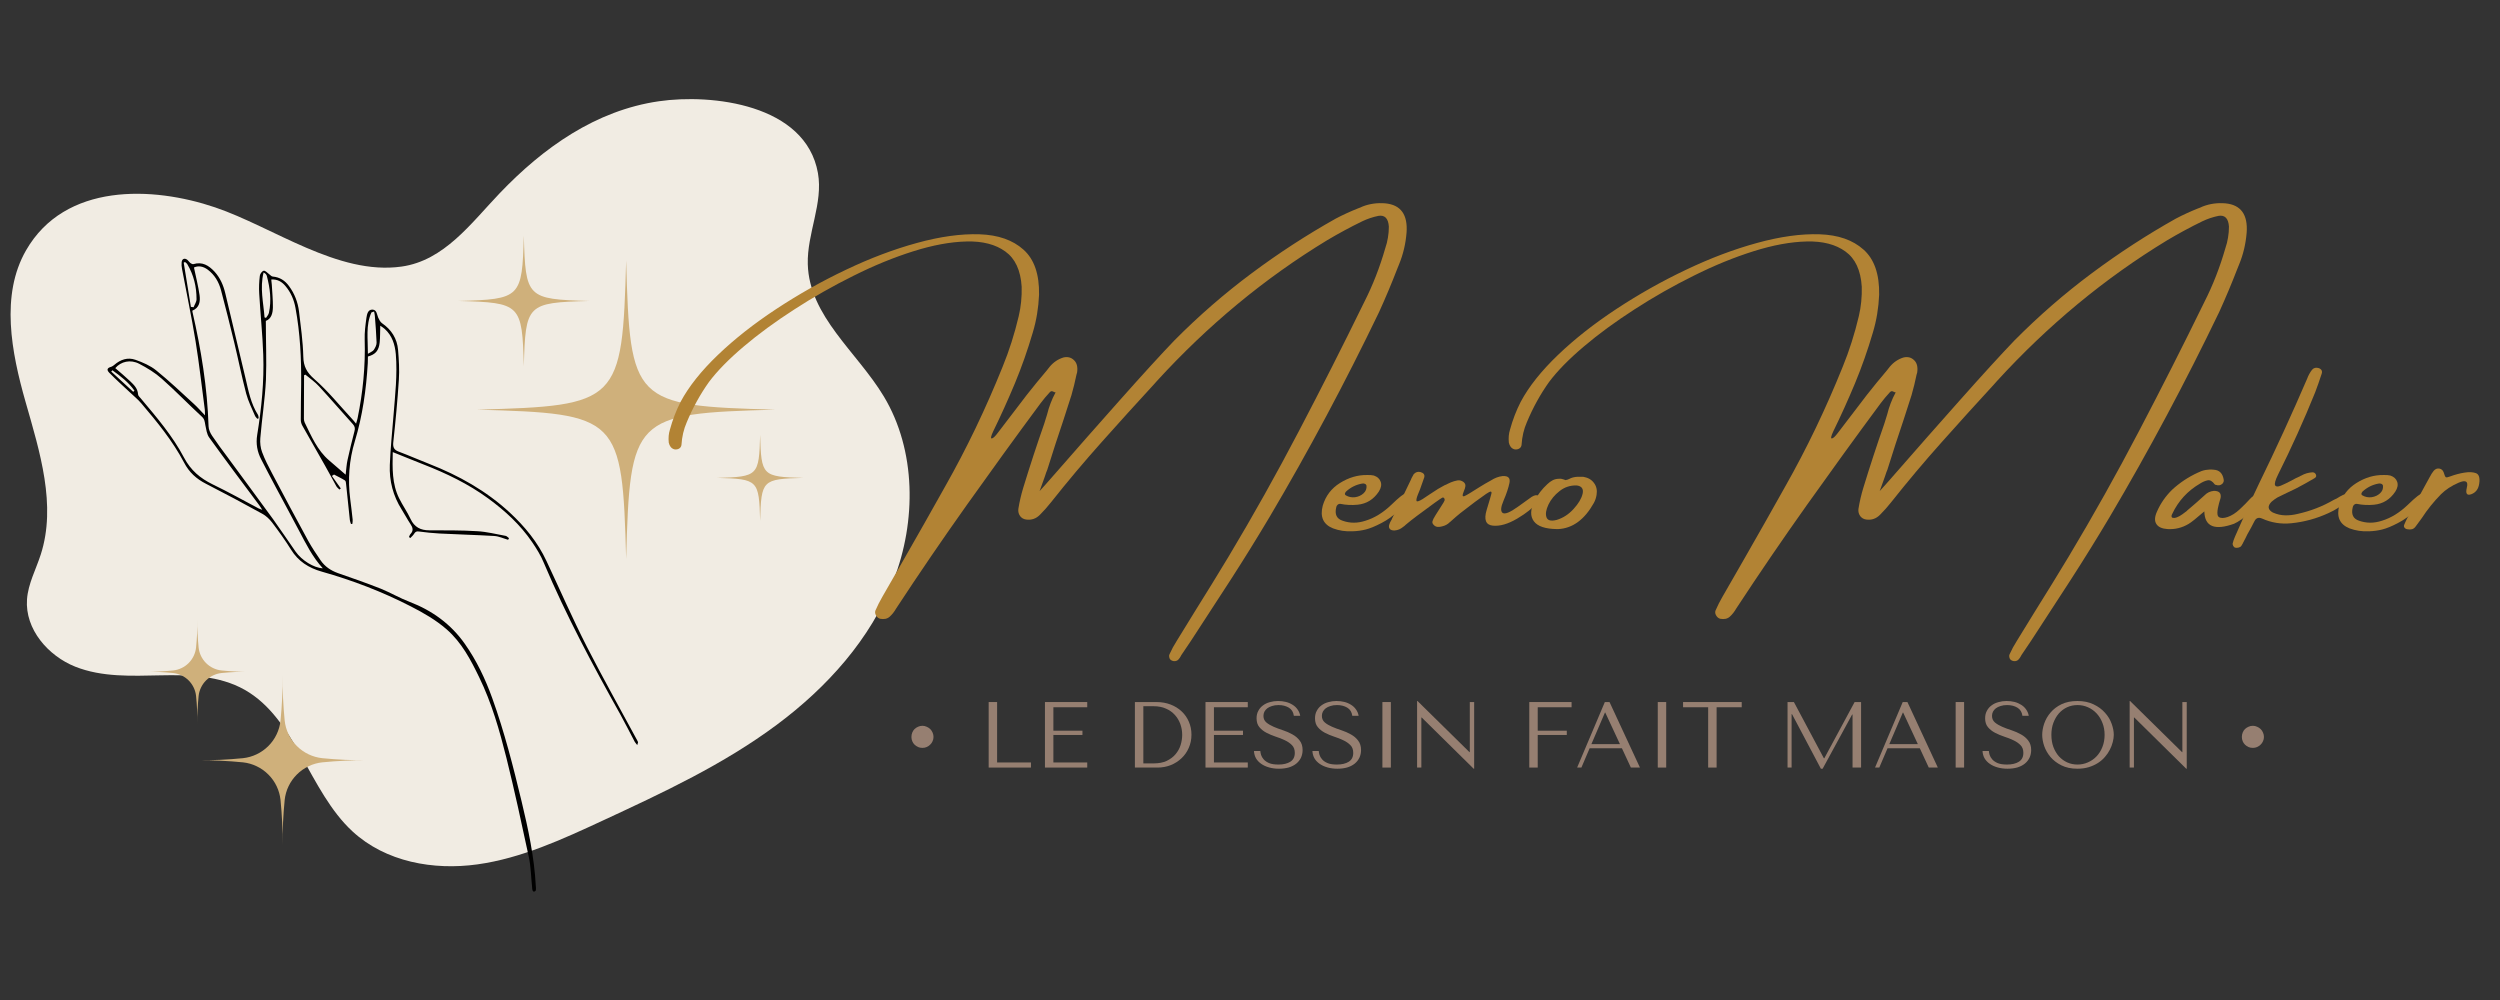 <svg version="1.0" preserveAspectRatio="xMidYMid meet" height="200" viewBox="0 0 375 150" zoomAndPan="magnify" width="500" xmlns:xlink="http://www.w3.org/1999/xlink" xmlns="http://www.w3.org/2000/svg"><rect x="0" y="0" width="375" height="150" fill="#333333" stroke="none"/><defs><g></g><clipPath id="74c7785b07"><path clip-rule="nonzero" d="M 1 14.035 L 137 14.035 L 137 130 L 1 130 Z M 1 14.035"></path></clipPath><clipPath id="d8b58ce2b5"><path clip-rule="nonzero" d="M 16 38 L 96 38 L 96 134 L 16 134 Z M 16 38"></path></clipPath><clipPath id="9ffe7f9efa"><path clip-rule="nonzero" d="M 21.328 35.34 L 110.098 60.434 L 88.676 136.215 L -0.094 111.117 Z M 21.328 35.34"></path></clipPath><clipPath id="694533c573"><path clip-rule="nonzero" d="M 110.371 60.512 L 21.598 35.414 L 0.176 111.195 L 88.949 136.289 Z M 110.371 60.512"></path></clipPath><clipPath id="fce10ffd74"><path clip-rule="nonzero" d="M 110.371 60.512 L 21.598 35.414 L 0.176 111.195 L 88.949 136.289 Z M 110.371 60.512"></path></clipPath><clipPath id="3de0f61a40"><path clip-rule="nonzero" d="M 29 101 L 55.18 101 L 55.18 126.648 L 29 126.648 Z M 29 101"></path></clipPath><clipPath id="e1d3b3d398"><path clip-rule="nonzero" d="M 21.805 92.898 L 38 92.898 L 38 109 L 21.805 109 Z M 21.805 92.898"></path></clipPath><clipPath id="6b9b46bdc8"><path clip-rule="nonzero" d="M 71.453 39.02 L 116.332 39.02 L 116.332 83.832 L 71.453 83.832 Z M 71.453 39.02"></path></clipPath><clipPath id="023ca71a4a"><path clip-rule="nonzero" d="M 107 65 L 120.488 65 L 120.488 79 L 107 79 Z M 107 65"></path></clipPath><clipPath id="c7d3372361"><path clip-rule="nonzero" d="M 68.77 35.336 L 88.484 35.336 L 88.484 55 L 68.77 55 Z M 68.77 35.336"></path></clipPath></defs><g clip-path="url(#74c7785b07)"><path fill-rule="nonzero" fill-opacity="1" d="M 3.898 37.566 C 0.059 44.262 1.699 52.809 3.836 60.293 C 5.973 67.773 8.5 75.793 6.109 83.191 C 5.387 85.43 4.219 87.555 4.051 89.91 C 3.73 94.406 7.254 98.395 11.285 100 C 15.316 101.602 19.766 101.387 24.074 101.301 C 28.387 101.211 32.902 101.324 36.695 103.465 C 44.391 107.816 46.316 118.656 52.875 124.711 C 57.859 129.309 65.031 130.574 71.621 129.656 C 78.211 128.738 84.391 125.883 90.465 123.062 C 99.465 118.887 108.531 114.668 116.547 108.695 C 124.004 103.141 130.578 95.914 134.027 87.051 C 137.477 78.188 137.441 67.551 132.566 59.453 C 128.57 52.809 121.383 47.469 121.168 39.625 C 121.043 35.016 123.496 30.496 122.691 25.961 C 120.855 15.602 106.727 14.043 98.836 15.188 C 89.395 16.555 81.508 22.113 74.918 29.023 C 70.652 33.496 66.621 39.09 60.227 39.988 C 50.699 41.332 40.984 34.066 32.273 31.109 C 22.891 27.922 9.734 27.387 3.898 37.566" fill="#f1ece3"></path></g><g clip-path="url(#d8b58ce2b5)"><g clip-path="url(#9ffe7f9efa)"><g clip-path="url(#694533c573)"><g clip-path="url(#fce10ffd74)"><path fill-rule="nonzero" fill-opacity="1" d="M 39.875 48.137 C 40.73 47.812 40.914 46.949 40.934 46.105 C 40.949 44.977 40.832 43.828 40.77 42.699 C 40.758 42.453 40.707 42.215 40.688 41.926 C 41.609 41.863 42.262 42.25 42.805 42.891 C 43.621 43.848 44.105 44.977 44.324 46.195 C 45.023 49.977 45.211 53.797 45.172 57.633 C 45.152 59.41 45.117 61.16 45.117 62.941 C 45.113 63.246 45.199 63.574 45.348 63.84 C 46.484 65.859 47.645 67.871 48.781 69.891 C 49.359 70.906 49.895 71.93 50.453 72.938 C 50.559 73.129 50.762 73.266 50.914 73.434 C 50.992 73.371 51.047 73.328 51.121 73.27 C 50.68 72.637 50.227 72.023 49.785 71.391 C 49.883 71.316 49.984 71.246 50.105 71.18 C 50.645 71.473 51.215 71.734 51.742 72.066 C 51.883 72.145 51.895 72.453 51.918 72.66 C 52.098 74.434 52.277 76.227 52.477 78.004 C 52.5 78.215 52.586 78.398 52.648 78.602 C 52.711 78.598 52.797 78.582 52.855 78.578 C 52.879 78.359 52.918 78.148 52.898 77.941 C 52.785 76.918 52.672 75.895 52.535 74.883 C 52.16 71.941 52.359 69.039 53.227 66.188 C 54.387 62.363 54.93 58.445 55.168 54.484 C 55.184 54.145 55.191 53.824 55.188 53.477 C 56.32 53.168 56.824 52.602 56.953 51.363 C 57.035 50.578 57.004 49.758 57.039 48.855 C 57.293 49.027 57.531 49.176 57.723 49.352 C 58.824 50.355 59.238 51.664 59.371 53.121 C 59.629 56.191 59.266 59.246 59.027 62.297 C 58.828 64.773 58.57 67.254 58.473 69.734 C 58.375 72.141 58.965 74.391 60.258 76.438 C 60.715 77.156 61.105 77.914 61.57 78.609 C 61.926 79.137 62.055 79.598 61.57 80.109 C 61.457 80.219 61.43 80.395 61.344 80.551 C 61.406 80.609 61.477 80.648 61.543 80.707 C 61.742 80.5 61.977 80.305 62.129 80.047 C 62.32 79.734 62.52 79.668 62.883 79.73 C 63.887 79.875 64.91 79.961 65.934 80.027 C 68.668 80.172 71.402 80.234 74.129 80.398 C 74.844 80.438 75.531 80.777 76.219 80.969 C 76.266 80.883 76.305 80.812 76.352 80.723 C 76.18 80.613 76.02 80.406 75.844 80.379 C 74.43 80.121 73.004 79.758 71.582 79.68 C 69.191 79.531 66.773 79.555 64.383 79.547 C 63.094 79.547 62.16 79.082 61.586 77.848 C 61.086 76.773 60.395 75.809 59.871 74.746 C 58.793 72.582 58.859 70.211 58.914 67.816 C 60.504 68.445 61.996 69.07 63.5 69.656 C 66.941 70.996 70.23 72.574 73.215 74.754 C 75.746 76.605 78.043 78.711 79.82 81.32 C 80.488 82.297 81.137 83.352 81.586 84.453 C 84.898 92.293 88.914 99.77 93.055 107.176 C 93.797 108.52 94.492 109.91 95.211 111.27 C 95.332 111.484 95.523 111.66 95.668 111.863 C 95.738 111.824 95.816 111.762 95.887 111.723 C 95.785 111.512 95.703 111.305 95.602 111.094 C 93.086 106.414 90.477 101.789 88.055 97.055 C 85.895 92.82 83.992 88.453 81.973 84.156 C 80.66 81.336 78.73 78.988 76.469 76.891 C 72.93 73.621 68.816 71.324 64.383 69.586 C 62.844 68.988 61.344 68.32 59.801 67.742 C 59.109 67.484 58.914 67.105 58.992 66.34 C 59.332 63.215 59.629 60.098 59.828 56.977 C 59.93 55.484 59.832 53.98 59.711 52.488 C 59.566 50.785 58.719 49.453 57.305 48.484 C 57.051 48.312 56.871 47.957 56.734 47.656 C 56.531 47.172 56.527 46.465 55.871 46.441 C 55.172 46.426 55.051 47.141 54.965 47.664 C 54.816 48.754 54.668 49.848 54.703 50.93 C 54.824 54.914 54.434 58.852 53.637 62.738 C 53.59 62.969 53.508 63.188 53.41 63.547 C 53.168 63.254 53.008 63.047 52.82 62.852 C 50.941 60.824 49.203 58.652 47.141 56.852 C 46.012 55.863 45.523 54.957 45.496 53.492 C 45.441 51.207 45.113 48.949 44.848 46.688 C 44.672 45.32 44.188 44.047 43.359 42.922 C 42.754 42.082 41.969 41.578 40.914 41.484 C 40.715 41.469 40.555 41.258 40.371 41.125 C 40.105 40.93 39.789 40.559 39.551 40.613 C 39.312 40.668 38.996 41.082 38.973 41.379 C 38.863 42.262 38.828 43.16 38.883 44.047 C 39.059 47.113 39.383 50.164 39.488 53.211 C 39.633 57.242 39.223 61.258 38.578 65.246 C 38.363 66.562 38.586 67.777 39.199 68.945 C 39.93 70.348 40.652 71.766 41.406 73.152 C 42.562 75.324 43.742 77.48 44.879 79.645 C 45.914 81.598 46.883 83.57 48.422 85.242 C 47.09 85.191 45.258 84.062 44.328 82.727 C 43.215 81.117 42.109 79.488 40.973 77.891 C 38.703 74.758 36.398 71.676 34.121 68.562 C 33.332 67.512 32.547 66.457 31.812 65.359 C 31.543 64.957 31.293 64.422 31.285 63.953 C 31.102 58.129 30.164 52.418 28.867 46.766 C 28.859 46.723 28.852 46.68 28.852 46.598 C 29.918 46.172 30.066 45.223 29.934 44.273 C 29.738 42.902 29.391 41.566 29.094 40.125 C 29.766 39.809 30.492 39.953 31.156 40.445 C 32.199 41.227 32.824 42.293 33.156 43.543 C 33.844 46.148 34.5 48.742 35.129 51.352 C 35.75 53.914 36.262 56.512 36.93 59.051 C 37.234 60.188 37.777 61.254 38.234 62.332 C 38.305 62.516 38.465 62.66 38.598 62.82 C 38.664 62.801 38.738 62.758 38.805 62.738 C 38.77 62.566 38.781 62.387 38.703 62.242 C 37.617 60.539 37.262 58.594 36.816 56.688 C 35.797 52.469 34.82 48.246 33.801 44.027 C 33.52 42.816 33.035 41.688 32.191 40.758 C 31.297 39.797 30.336 39.223 29.02 39.617 C 28.887 39.66 28.676 39.543 28.543 39.445 C 28.379 39.316 28.258 39.102 28.094 38.973 C 27.684 38.652 27.293 38.828 27.246 39.34 C 27.211 39.676 27.238 40.008 27.305 40.348 C 27.973 43.961 28.746 47.543 29.332 51.168 C 29.891 54.59 30.262 58.035 30.723 61.465 C 30.754 61.699 30.73 61.934 30.746 62.301 C 30.121 61.66 29.625 61.074 29.062 60.57 C 27.211 58.875 25.391 57.145 23.426 55.555 C 22.543 54.84 21.414 54.359 20.316 53.969 C 19.168 53.562 18.078 53.922 17.148 54.73 C 17.016 54.836 16.863 54.957 16.707 55.012 C 16.078 55.18 15.938 55.465 16.422 55.945 C 17.406 56.953 18.449 57.875 19.465 58.832 C 20.051 59.398 20.707 59.91 21.234 60.547 C 23.586 63.316 25.902 66.137 27.602 69.371 C 28.383 70.871 29.477 71.848 30.918 72.578 C 33.742 74.023 36.555 75.527 39.336 77.062 C 39.895 77.363 40.418 77.855 40.816 78.375 C 41.809 79.688 42.777 81.035 43.648 82.434 C 44.734 84.199 46.305 85.191 48.242 85.738 C 52.875 87.047 57.336 88.754 61.637 90.965 C 63.551 91.949 65.383 92.996 66.996 94.402 C 69.254 96.375 70.609 98.969 71.879 101.594 C 73.762 105.449 74.93 109.566 75.969 113.707 C 77.191 118.629 78.262 123.59 79.328 128.57 C 79.637 130.031 79.652 131.535 79.812 133.039 C 79.82 133.223 79.828 133.41 79.883 133.566 C 79.918 133.656 80.047 133.773 80.113 133.754 C 80.223 133.723 80.371 133.621 80.379 133.523 C 80.414 133.332 80.391 133.121 80.371 132.914 C 80.148 128.578 79.234 124.352 78.227 120.156 C 76.98 114.965 75.656 109.77 73.844 104.742 C 72.809 101.855 71.484 99.074 69.719 96.57 C 67.641 93.613 64.82 91.578 61.449 90.281 C 59.977 89.723 58.602 88.91 57.141 88.312 C 55.008 87.469 52.848 86.715 50.688 85.965 C 49.629 85.586 48.734 84.988 48.094 84.055 C 47.438 83.102 46.789 82.129 46.23 81.121 C 44.402 77.77 42.602 74.402 40.824 71.023 C 40.273 69.977 39.727 68.934 39.316 67.824 C 39.074 67.188 38.988 66.414 39.047 65.723 C 39.289 62.793 39.75 59.887 39.891 56.969 C 40.008 54.066 39.871 51.133 39.875 48.137 Z M 17.293 55.219 C 18.137 54.223 19.562 53.875 20.891 54.574 C 22.082 55.195 23.266 55.914 24.262 56.805 C 26.32 58.621 28.246 60.625 30.27 62.492 C 30.703 62.879 30.711 63.285 30.797 63.754 C 30.938 64.402 31.012 65.133 31.391 65.645 C 33.844 69.051 36.355 72.395 38.863 75.754 C 39.012 75.941 39.129 76.156 39.34 76.477 C 39.07 76.363 38.922 76.32 38.797 76.266 C 36.488 75.043 34.215 73.773 31.883 72.648 C 30.027 71.738 28.613 70.551 27.605 68.645 C 25.895 65.387 23.504 62.605 21.145 59.793 C 20.98 59.582 20.703 59.363 20.707 59.141 C 20.652 58.254 20.078 57.727 19.527 57.188 C 18.832 56.523 18.082 55.906 17.293 55.219 Z M 45.609 56.297 C 45.68 56.258 45.727 56.23 45.801 56.191 C 46.5 56.773 47.258 57.289 47.871 57.969 C 49.594 59.836 51.242 61.758 52.941 63.637 C 53.23 63.961 53.285 64.262 53.172 64.672 C 52.805 66.109 52.438 67.543 52.133 68.977 C 51.98 69.664 51.945 70.359 51.848 71.203 C 50.961 70.426 50.172 69.738 49.375 69.066 C 47.594 67.551 46.707 65.418 45.699 63.371 C 45.625 63.207 45.598 63.02 45.586 62.852 C 45.598 60.668 45.594 58.48 45.609 56.297 Z M 55.715 46.863 C 55.848 46.816 55.98 46.773 56.113 46.73 C 56.152 46.945 56.211 47.164 56.227 47.391 C 56.332 48.719 56.441 50.043 56.488 51.375 C 56.504 51.742 56.289 52.148 56.078 52.473 C 55.934 52.695 55.602 52.805 55.184 53.07 C 55.195 50.824 54.848 48.785 55.715 46.863 Z M 29.039 46.086 C 28.902 46.066 28.77 46.047 28.633 46.031 C 28.273 43.824 27.918 41.594 27.555 39.387 C 27.621 39.367 27.688 39.344 27.762 39.305 C 27.871 39.414 28.027 39.5 28.105 39.645 C 29.059 41.25 29.484 43.012 29.48 44.875 C 29.488 45.281 29.191 45.684 29.039 46.086 Z M 39.539 40.871 C 39.738 41.008 39.812 41.031 39.84 41.078 C 39.918 41.16 39.988 41.262 40.02 41.371 C 40.504 43.211 40.746 45.059 40.336 46.93 C 40.281 47.199 40.055 47.438 39.906 47.68 C 39.832 47.656 39.758 47.637 39.68 47.613 C 39.523 45.402 38.953 43.219 39.539 40.871 Z M 20.172 58.605 C 20.113 58.668 20.043 58.711 19.984 58.773 C 18.887 57.754 17.781 56.754 16.684 55.734 C 16.742 55.672 16.801 55.605 16.859 55.543 C 18.078 56.414 19.285 57.34 20.172 58.605 Z M 20.172 58.605" fill="#000000"></path></g></g></g></g><g clip-path="url(#3de0f61a40)"><path fill-rule="nonzero" fill-opacity="1" d="M 42.078 108.094 C 42 108.812 41.805 109.5 41.492 110.152 C 41.18 110.809 40.766 111.391 40.254 111.902 C 39.742 112.414 39.156 112.828 38.504 113.141 C 37.852 113.453 37.164 113.648 36.445 113.727 C 34.168 113.953 31.887 114.059 29.602 114.039 C 31.887 114.023 34.168 114.125 36.445 114.352 C 37.164 114.43 37.852 114.625 38.504 114.941 C 39.16 115.254 39.742 115.664 40.254 116.18 C 40.766 116.691 41.18 117.273 41.492 117.926 C 41.805 118.578 42 119.266 42.078 119.984 C 42.305 122.262 42.41 124.543 42.391 126.828 C 42.371 124.543 42.477 122.262 42.703 119.984 C 42.781 119.266 42.977 118.578 43.289 117.926 C 43.602 117.273 44.016 116.691 44.527 116.18 C 45.039 115.664 45.625 115.254 46.277 114.941 C 46.93 114.625 47.617 114.43 48.336 114.352 C 50.613 114.125 52.895 114.023 55.18 114.039 C 52.895 114.059 50.613 113.953 48.336 113.727 C 47.617 113.648 46.93 113.453 46.277 113.141 C 45.625 112.828 45.039 112.414 44.527 111.902 C 44.016 111.391 43.602 110.809 43.289 110.156 C 42.977 109.5 42.781 108.812 42.703 108.094 C 42.477 105.82 42.371 103.539 42.391 101.25 C 42.41 103.539 42.305 105.82 42.078 108.094 Z M 42.078 108.094" fill="#cfb07b"></path></g><g clip-path="url(#e1d3b3d398)"><path fill-rule="nonzero" fill-opacity="1" d="M 29.41 97.133 C 29.363 97.57 29.242 97.992 29.051 98.391 C 28.859 98.789 28.609 99.145 28.297 99.457 C 27.984 99.77 27.629 100.023 27.227 100.211 C 26.828 100.402 26.41 100.523 25.973 100.57 C 24.582 100.711 23.188 100.773 21.793 100.762 C 23.188 100.75 24.582 100.812 25.973 100.953 C 26.41 101 26.828 101.121 27.227 101.312 C 27.629 101.504 27.984 101.754 28.297 102.066 C 28.609 102.379 28.859 102.734 29.051 103.133 C 29.242 103.535 29.363 103.953 29.41 104.391 C 29.551 105.781 29.613 107.176 29.602 108.57 C 29.59 107.176 29.652 105.781 29.793 104.391 C 29.84 103.953 29.961 103.535 30.152 103.137 C 30.344 102.734 30.594 102.379 30.906 102.066 C 31.219 101.754 31.574 101.504 31.973 101.312 C 32.371 101.121 32.793 101 33.23 100.953 C 34.621 100.812 36.016 100.75 37.41 100.762 C 36.016 100.773 34.621 100.711 33.23 100.57 C 32.793 100.523 32.371 100.402 31.973 100.211 C 31.574 100.023 31.219 99.77 30.906 99.457 C 30.594 99.145 30.34 98.789 30.152 98.391 C 29.961 97.992 29.84 97.57 29.793 97.133 C 29.652 95.742 29.59 94.348 29.602 92.953 C 29.613 94.348 29.551 95.742 29.41 97.133 Z M 29.41 97.133" fill="#cfb07b"></path></g><g clip-path="url(#6b9b46bdc8)"><path fill-rule="nonzero" fill-opacity="1" d="M 93.922 39.066 C 94.504 60.395 94.977 60.867 116.305 61.449 C 94.977 62.031 94.504 62.504 93.922 83.832 C 93.34 62.504 92.867 62.031 71.539 61.449 C 92.867 60.867 93.34 60.395 93.922 39.066" fill="#cfb07b"></path></g><g clip-path="url(#023ca71a4a)"><path fill-rule="nonzero" fill-opacity="1" d="M 114.02 65.227 C 114.188 71.379 114.324 71.516 120.477 71.684 C 114.324 71.852 114.188 71.988 114.02 78.137 C 113.852 71.988 113.715 71.852 107.566 71.684 C 113.715 71.516 113.852 71.379 114.02 65.227" fill="#cfb07b"></path></g><g clip-path="url(#c7d3372361)"><path fill-rule="nonzero" fill-opacity="1" d="M 78.574 54.949 C 78.32 45.605 78.113 45.398 68.77 45.145 C 78.113 44.887 78.32 44.68 78.574 35.336 C 78.828 44.68 79.035 44.887 88.379 45.145 C 79.035 45.398 78.828 45.605 78.574 54.949" fill="#cfb07b"></path></g><g fill-opacity="1" fill="#b28334"><g transform="translate(129.703, 83.691)"><g><path d="M 80.172 -44.078 C 80.078 -43.859 79.988 -43.641 79.906 -43.422 C 79.051 -41.203 78.133 -39.02 77.156 -36.875 C 72.062 -26.289 66.594 -16.055 60.75 -6.172 C 58.852 -2.984 56.91 0.148 54.922 3.234 C 52.93 6.316 50.938 9.383 48.938 12.438 C 48.457 13.156 47.973 13.875 47.484 14.594 C 47.461 14.656 47.441 14.695 47.422 14.719 C 47.305 14.938 47.176 15.117 47.031 15.266 C 46.883 15.41 46.691 15.484 46.453 15.484 C 46.336 15.484 46.219 15.457 46.094 15.406 C 45.977 15.352 45.883 15.285 45.812 15.203 C 45.75 15.129 45.703 15.008 45.672 14.844 C 45.648 14.676 45.664 14.547 45.719 14.453 C 46.039 13.742 46.406 13.07 46.812 12.438 C 47.719 10.969 48.625 9.492 49.531 8.016 C 51.25 5.273 52.938 2.531 54.594 -0.219 C 58.27 -6.352 61.781 -12.617 65.125 -19.016 C 68.477 -25.41 71.75 -31.867 74.938 -38.391 C 76.219 -40.91 77.27 -43.609 78.094 -46.484 C 78.27 -46.984 78.398 -47.5 78.484 -48.031 C 78.578 -48.57 78.625 -49.129 78.625 -49.703 C 78.539 -50.93 78.02 -51.469 77.062 -51.312 C 76.207 -51.133 75.398 -50.863 74.641 -50.5 C 72.859 -49.633 71.094 -48.68 69.344 -47.641 C 60 -41.961 51.484 -34.914 43.797 -26.5 C 43.691 -26.363 43.57 -26.227 43.438 -26.094 C 40.781 -23.207 38.145 -20.297 35.531 -17.359 C 32.914 -14.43 30.379 -11.414 27.922 -8.312 C 27.41 -7.664 26.875 -7.062 26.312 -6.5 C 25.719 -5.883 25.008 -5.641 24.188 -5.766 C 23.832 -5.816 23.539 -5.988 23.312 -6.281 C 23.094 -6.582 23.004 -6.938 23.047 -7.344 C 23.223 -8.438 23.469 -9.492 23.781 -10.516 C 24.77 -13.754 25.816 -16.953 26.922 -20.109 C 27.078 -20.598 27.223 -21.066 27.359 -21.516 C 27.648 -22.691 28.066 -23.781 28.609 -24.781 C 28.609 -24.812 28.594 -24.828 28.562 -24.828 C 28.426 -24.898 28.289 -24.957 28.156 -25 C 28.031 -25.039 27.898 -24.992 27.766 -24.859 C 27.273 -24.328 26.805 -23.766 26.359 -23.172 C 22.648 -18.16 18.984 -13.102 15.359 -8 C 11.734 -2.895 8.191 2.289 4.734 7.562 C 4.441 8.07 4.113 8.488 3.75 8.812 C 3.395 9.133 2.914 9.238 2.312 9.125 C 2.051 9.051 1.848 8.883 1.703 8.625 C 1.555 8.375 1.523 8.129 1.609 7.891 C 1.922 7.172 2.266 6.488 2.641 5.844 C 3.711 3.988 4.773 2.141 5.828 0.297 C 7.93 -3.367 10.02 -7.055 12.094 -10.766 C 15.301 -16.43 18.164 -22.398 20.688 -28.672 C 21.676 -31.086 22.484 -33.625 23.109 -36.281 C 23.441 -37.688 23.586 -39.156 23.547 -40.688 C 23.391 -43.156 22.57 -44.914 21.094 -45.969 C 19.625 -47.031 17.688 -47.531 15.281 -47.469 C 12.883 -47.414 10.223 -46.926 7.297 -46 C 4.379 -45.082 1.391 -43.859 -1.672 -42.328 C -4.742 -40.805 -7.703 -39.125 -10.547 -37.281 C -13.398 -35.445 -15.938 -33.586 -18.156 -31.703 C -20.383 -29.816 -22.117 -28.047 -23.359 -26.391 C -24.66 -24.566 -25.77 -22.555 -26.688 -20.359 C -27.145 -19.316 -27.41 -18.18 -27.484 -16.953 C -27.516 -16.703 -27.641 -16.516 -27.859 -16.391 C -28.078 -16.273 -28.316 -16.242 -28.578 -16.297 C -29.004 -16.43 -29.273 -16.766 -29.391 -17.297 C -29.461 -18.004 -29.406 -18.648 -29.219 -19.234 C -28.82 -20.703 -28.285 -22.098 -27.609 -23.422 C -26.379 -25.723 -24.508 -28.07 -22 -30.469 C -19.5 -32.863 -16.578 -35.16 -13.234 -37.359 C -9.898 -39.555 -6.422 -41.516 -2.797 -43.234 C 0.828 -44.961 4.375 -46.301 7.844 -47.25 C 11.32 -48.207 14.453 -48.641 17.234 -48.547 C 20.016 -48.453 22.207 -47.688 23.812 -46.25 C 25.426 -44.82 26.207 -42.566 26.156 -39.484 C 26.07 -37.504 25.758 -35.617 25.219 -33.828 C 24.445 -31.191 23.551 -28.645 22.531 -26.188 C 21.508 -23.738 20.426 -21.344 19.281 -19 C 18.938 -18.27 18.863 -17.91 19.062 -17.922 C 19.258 -17.941 19.562 -18.223 19.969 -18.766 C 21.414 -20.68 22.863 -22.578 24.312 -24.453 C 25.301 -25.711 26.305 -26.941 27.328 -28.141 C 27.461 -28.316 27.594 -28.484 27.719 -28.641 C 28.312 -29.359 29.02 -29.836 29.844 -30.078 C 30.469 -30.211 30.988 -30.07 31.406 -29.656 C 31.832 -29.25 31.984 -28.629 31.859 -27.797 C 31.828 -27.711 31.801 -27.629 31.781 -27.547 C 31.562 -26.473 31.305 -25.43 31.016 -24.422 C 30.234 -21.953 29.43 -19.5 28.609 -17.062 C 28.203 -15.801 27.797 -14.523 27.391 -13.234 C 27.305 -13.055 27.188 -12.723 27.031 -12.234 C 26.875 -11.805 26.723 -11.383 26.578 -10.969 C 26.43 -10.562 26.316 -10.25 26.234 -10.031 C 26.336 -10.113 27.328 -11.227 29.203 -13.375 C 31.742 -16.289 34.754 -19.707 38.234 -23.625 C 41.723 -27.551 44.461 -30.551 46.453 -32.625 C 50.109 -36.312 53.969 -39.664 58.031 -42.688 C 62.094 -45.719 66.305 -48.457 70.672 -50.906 C 71.742 -51.469 72.844 -51.973 73.969 -52.422 C 74.219 -52.504 74.457 -52.602 74.688 -52.719 C 75.758 -53.133 76.895 -53.289 78.094 -53.188 C 80.414 -52.969 81.477 -51.504 81.281 -48.797 C 81.145 -47.117 80.773 -45.547 80.172 -44.078 Z M 28.469 -24.938 C 28.531 -24.883 28.578 -24.848 28.609 -24.828 C 28.609 -24.828 28.609 -24.812 28.609 -24.781 C 28.629 -24.781 28.641 -24.797 28.641 -24.828 C 28.586 -24.848 28.531 -24.883 28.469 -24.938 Z M 28.469 -24.938"></path></g></g></g><g fill-opacity="1" fill="#b28334"><g transform="translate(199.276, 83.691)"><g><path d="M 10.406 -7.016 C 9.707 -6.316 8.883 -5.723 7.938 -5.234 C 7 -4.742 6.211 -4.422 5.578 -4.266 C 4.953 -4.109 4.305 -4.02 3.641 -4 C 2.566 -3.945 1.578 -4.094 0.672 -4.438 C -0.797 -5.031 -1.305 -6.172 -0.859 -7.859 C -0.43 -9.305 0.43 -10.438 1.734 -11.25 C 3.035 -12.062 4.379 -12.457 5.766 -12.438 C 5.766 -12.438 5.781 -12.438 5.812 -12.438 C 6.164 -12.457 6.5 -12.43 6.812 -12.359 C 7.344 -12.172 7.68 -11.859 7.828 -11.422 C 7.984 -10.984 7.891 -10.492 7.547 -9.953 C 6.766 -8.773 5.703 -8.117 4.359 -7.984 C 3.473 -7.898 2.617 -7.941 1.797 -8.109 C 1.629 -8.129 1.484 -8.082 1.359 -7.969 C 1.242 -7.863 1.176 -7.734 1.156 -7.578 C 0.906 -6.535 1.227 -5.867 2.125 -5.578 C 3.219 -5.191 4.352 -5.191 5.531 -5.578 C 6.895 -5.992 8.191 -6.789 9.422 -7.969 C 10.648 -9.156 11.359 -9.707 11.547 -9.625 C 11.734 -9.551 11.789 -9.328 11.719 -8.953 C 11.551 -8.359 11.113 -7.711 10.406 -7.016 Z M 2.625 -9.953 C 2.551 -9.867 2.5 -9.773 2.469 -9.672 C 2.438 -9.566 2.477 -9.473 2.594 -9.391 C 3.02 -9.141 3.484 -9.047 3.984 -9.109 C 4.484 -9.18 4.906 -9.375 5.25 -9.688 C 5.594 -10 5.742 -10.379 5.703 -10.828 C 5.66 -10.984 5.57 -11.082 5.438 -11.125 C 5.301 -11.176 5.172 -11.188 5.047 -11.156 C 4.141 -11 3.332 -10.598 2.625 -9.953 Z M 2.625 -9.953"></path></g></g></g><g fill-opacity="1" fill="#b28334"><g transform="translate(210.652, 83.691)"><g><path d="M 19.094 -9.156 C 19.508 -9.414 19.836 -9.477 20.078 -9.344 C 20.328 -9.219 20.238 -8.844 19.812 -8.219 C 19.281 -7.5 18.32 -6.727 16.938 -5.906 C 15.562 -5.094 14.344 -4.738 13.281 -4.844 C 12.219 -4.945 11.906 -5.727 12.344 -7.188 C 12.789 -8.656 13.031 -9.477 13.062 -9.656 C 13.102 -9.832 13.07 -9.93 12.969 -9.953 C 12.875 -9.973 12.633 -9.852 12.25 -9.594 C 11.156 -8.832 10.086 -8.039 9.047 -7.219 C 8.586 -6.875 8.141 -6.516 7.703 -6.141 C 7.441 -5.891 7.164 -5.645 6.875 -5.406 C 6.875 -5.406 6.859 -5.395 6.828 -5.375 C 6.516 -5.051 6.125 -4.836 5.656 -4.734 C 5.457 -4.672 5.238 -4.645 5 -4.656 C 4.77 -4.676 4.578 -4.77 4.422 -4.938 C 4.234 -5.113 4.164 -5.301 4.219 -5.5 C 4.27 -5.707 4.422 -6.008 4.672 -6.406 C 4.93 -6.812 5.211 -7.254 5.516 -7.734 C 5.828 -8.211 6 -8.504 6.031 -8.609 C 6.07 -8.723 6.055 -8.836 5.984 -8.953 C 5.898 -9.055 5.805 -9.086 5.703 -9.047 C 5.598 -9.004 5.211 -8.742 4.547 -8.266 C 3.879 -7.785 2.969 -7.113 1.812 -6.25 C 1.27 -5.844 0.742 -5.426 0.234 -5 C 0.098 -4.863 -0.047 -4.742 -0.203 -4.641 C -0.578 -4.328 -0.988 -4.156 -1.438 -4.125 C -1.77 -4.102 -2.016 -4.176 -2.172 -4.344 C -2.328 -4.52 -2.352 -4.754 -2.25 -5.047 C -2.176 -5.266 -2.082 -5.461 -1.969 -5.641 C -1.906 -5.723 -1.863 -5.812 -1.844 -5.906 C -0.883 -7.852 0.062 -9.805 1 -11.766 C 1.031 -11.805 1.055 -11.875 1.078 -11.969 C 1.18 -12.176 1.289 -12.375 1.406 -12.562 C 1.695 -12.883 2.047 -12.988 2.453 -12.875 C 2.91 -12.738 3.086 -12.473 2.984 -12.078 C 2.754 -11.461 2.539 -10.859 2.344 -10.266 C 2.227 -9.992 2.117 -9.727 2.016 -9.469 C 1.828 -8.988 1.766 -8.68 1.828 -8.547 C 1.898 -8.41 2.203 -8.504 2.734 -8.828 C 3.098 -9.066 3.457 -9.305 3.812 -9.547 C 4.238 -9.836 4.656 -10.109 5.062 -10.359 C 5.676 -10.734 6.305 -11.055 6.953 -11.328 C 7.273 -11.461 7.602 -11.562 7.938 -11.625 C 8.27 -11.688 8.582 -11.609 8.875 -11.391 C 9.094 -11.211 9.188 -11.004 9.156 -10.766 C 9.125 -10.535 9.062 -10.32 8.969 -10.125 C 8.801 -9.719 8.727 -9.457 8.75 -9.344 C 8.781 -9.238 8.875 -9.219 9.031 -9.281 C 9.195 -9.352 9.477 -9.508 9.875 -9.75 C 10.281 -10 10.711 -10.27 11.172 -10.562 C 11.766 -10.938 12.379 -11.297 13.016 -11.641 C 13.555 -11.992 14.129 -12.207 14.734 -12.281 C 15.578 -12.332 15.922 -11.988 15.766 -11.25 C 15.617 -10.52 15.328 -9.645 14.891 -8.625 C 14.453 -7.613 14.406 -6.988 14.75 -6.75 C 15.094 -6.52 15.859 -6.832 17.047 -7.688 C 18.242 -8.551 18.926 -9.039 19.094 -9.156 Z M 19.094 -9.156"></path></g></g></g><g fill-opacity="1" fill="#b28334"><g transform="translate(230.72, 83.691)"><g><path d="M 2.906 -4.328 L 2.844 -4.328 C 1.082 -4.348 -0.078 -4.738 -0.641 -5.5 C -1.203 -6.258 -1.176 -7.273 -0.562 -8.547 C -0.051 -9.504 0.594 -10.344 1.375 -11.062 C 1.633 -11.312 1.906 -11.508 2.188 -11.656 C 2.469 -11.801 2.785 -11.875 3.141 -11.875 C 3.348 -11.906 3.586 -11.867 3.859 -11.766 C 3.941 -11.734 4.023 -11.703 4.109 -11.672 C 4.316 -11.703 4.52 -11.77 4.719 -11.875 C 4.758 -11.906 4.82 -11.938 4.906 -11.969 C 5.312 -12.125 5.738 -12.191 6.188 -12.172 C 6.375 -12.172 6.566 -12.172 6.766 -12.172 C 7.473 -12.055 8.008 -11.75 8.375 -11.25 C 8.75 -10.758 8.879 -10.164 8.766 -9.469 C 8.703 -9.039 8.566 -8.633 8.359 -8.25 C 6.961 -5.75 5.18 -4.441 3.016 -4.328 Z M 5.797 -10.875 C 4.828 -10.906 3.969 -10.625 3.219 -10.031 C 2.469 -9.445 1.91 -8.77 1.547 -8 C 1.18 -7.227 1.082 -6.598 1.25 -6.109 C 1.414 -5.617 1.926 -5.484 2.781 -5.703 C 3.738 -5.992 4.582 -6.539 5.312 -7.344 C 6.051 -8.145 6.504 -8.906 6.672 -9.625 C 6.836 -10.352 6.547 -10.77 5.797 -10.875 Z M 5.797 -10.875"></path></g></g></g><g fill-opacity="1" fill="#b28334"><g transform="translate(241.164, 83.691)"><g></g></g></g><g fill-opacity="1" fill="#b28334"><g transform="translate(255.718, 83.691)"><g><path d="M 80.172 -44.078 C 80.078 -43.859 79.988 -43.641 79.906 -43.422 C 79.051 -41.203 78.133 -39.02 77.156 -36.875 C 72.062 -26.289 66.594 -16.055 60.75 -6.172 C 58.852 -2.984 56.91 0.148 54.922 3.234 C 52.93 6.316 50.938 9.383 48.938 12.438 C 48.457 13.156 47.973 13.875 47.484 14.594 C 47.461 14.656 47.441 14.695 47.422 14.719 C 47.305 14.938 47.176 15.117 47.031 15.266 C 46.883 15.41 46.691 15.484 46.453 15.484 C 46.336 15.484 46.219 15.457 46.094 15.406 C 45.977 15.352 45.883 15.285 45.812 15.203 C 45.75 15.129 45.703 15.008 45.672 14.844 C 45.648 14.676 45.664 14.547 45.719 14.453 C 46.039 13.742 46.406 13.07 46.812 12.438 C 47.719 10.969 48.625 9.492 49.531 8.016 C 51.25 5.273 52.938 2.531 54.594 -0.219 C 58.27 -6.352 61.781 -12.617 65.125 -19.016 C 68.477 -25.41 71.75 -31.867 74.938 -38.391 C 76.219 -40.91 77.27 -43.609 78.094 -46.484 C 78.27 -46.984 78.398 -47.5 78.484 -48.031 C 78.578 -48.57 78.625 -49.129 78.625 -49.703 C 78.539 -50.93 78.02 -51.469 77.062 -51.312 C 76.207 -51.133 75.398 -50.863 74.641 -50.5 C 72.859 -49.633 71.094 -48.68 69.344 -47.641 C 60 -41.961 51.484 -34.914 43.797 -26.5 C 43.691 -26.363 43.57 -26.227 43.438 -26.094 C 40.781 -23.207 38.145 -20.297 35.531 -17.359 C 32.914 -14.43 30.379 -11.414 27.922 -8.312 C 27.41 -7.664 26.875 -7.062 26.312 -6.5 C 25.719 -5.883 25.008 -5.641 24.188 -5.766 C 23.832 -5.816 23.539 -5.988 23.312 -6.281 C 23.094 -6.582 23.004 -6.938 23.047 -7.344 C 23.223 -8.438 23.469 -9.492 23.781 -10.516 C 24.77 -13.754 25.816 -16.953 26.922 -20.109 C 27.078 -20.598 27.223 -21.066 27.359 -21.516 C 27.648 -22.691 28.066 -23.781 28.609 -24.781 C 28.609 -24.812 28.594 -24.828 28.562 -24.828 C 28.426 -24.898 28.289 -24.957 28.156 -25 C 28.031 -25.039 27.898 -24.992 27.766 -24.859 C 27.273 -24.328 26.805 -23.766 26.359 -23.172 C 22.648 -18.16 18.984 -13.102 15.359 -8 C 11.734 -2.895 8.191 2.289 4.734 7.562 C 4.441 8.07 4.113 8.488 3.75 8.812 C 3.395 9.133 2.914 9.238 2.312 9.125 C 2.051 9.051 1.848 8.883 1.703 8.625 C 1.555 8.375 1.523 8.129 1.609 7.891 C 1.922 7.172 2.266 6.488 2.641 5.844 C 3.711 3.988 4.773 2.141 5.828 0.297 C 7.93 -3.367 10.02 -7.055 12.094 -10.766 C 15.301 -16.43 18.164 -22.398 20.688 -28.672 C 21.676 -31.086 22.484 -33.625 23.109 -36.281 C 23.441 -37.688 23.586 -39.156 23.547 -40.688 C 23.391 -43.156 22.57 -44.914 21.094 -45.969 C 19.625 -47.031 17.688 -47.531 15.281 -47.469 C 12.883 -47.414 10.223 -46.926 7.297 -46 C 4.379 -45.082 1.391 -43.859 -1.672 -42.328 C -4.742 -40.805 -7.703 -39.125 -10.547 -37.281 C -13.398 -35.445 -15.938 -33.586 -18.156 -31.703 C -20.383 -29.816 -22.117 -28.047 -23.359 -26.391 C -24.66 -24.566 -25.77 -22.555 -26.688 -20.359 C -27.145 -19.316 -27.41 -18.18 -27.484 -16.953 C -27.516 -16.703 -27.641 -16.516 -27.859 -16.391 C -28.078 -16.273 -28.316 -16.242 -28.578 -16.297 C -29.004 -16.43 -29.273 -16.766 -29.391 -17.297 C -29.461 -18.004 -29.406 -18.648 -29.219 -19.234 C -28.82 -20.703 -28.285 -22.098 -27.609 -23.422 C -26.379 -25.723 -24.508 -28.07 -22 -30.469 C -19.5 -32.863 -16.578 -35.16 -13.234 -37.359 C -9.898 -39.555 -6.422 -41.516 -2.797 -43.234 C 0.828 -44.961 4.375 -46.301 7.844 -47.25 C 11.32 -48.207 14.453 -48.641 17.234 -48.547 C 20.016 -48.453 22.207 -47.688 23.812 -46.25 C 25.426 -44.82 26.207 -42.566 26.156 -39.484 C 26.07 -37.504 25.758 -35.617 25.219 -33.828 C 24.445 -31.191 23.551 -28.645 22.531 -26.188 C 21.508 -23.738 20.426 -21.344 19.281 -19 C 18.938 -18.27 18.863 -17.91 19.062 -17.922 C 19.258 -17.941 19.562 -18.223 19.969 -18.766 C 21.414 -20.68 22.863 -22.578 24.312 -24.453 C 25.301 -25.711 26.305 -26.941 27.328 -28.141 C 27.461 -28.316 27.594 -28.484 27.719 -28.641 C 28.312 -29.359 29.02 -29.836 29.844 -30.078 C 30.469 -30.211 30.988 -30.07 31.406 -29.656 C 31.832 -29.25 31.984 -28.629 31.859 -27.797 C 31.828 -27.711 31.801 -27.629 31.781 -27.547 C 31.562 -26.473 31.305 -25.43 31.016 -24.422 C 30.234 -21.953 29.43 -19.5 28.609 -17.062 C 28.203 -15.801 27.797 -14.523 27.391 -13.234 C 27.305 -13.055 27.188 -12.723 27.031 -12.234 C 26.875 -11.805 26.723 -11.383 26.578 -10.969 C 26.43 -10.562 26.316 -10.25 26.234 -10.031 C 26.336 -10.113 27.328 -11.227 29.203 -13.375 C 31.742 -16.289 34.754 -19.707 38.234 -23.625 C 41.723 -27.551 44.461 -30.551 46.453 -32.625 C 50.109 -36.312 53.969 -39.664 58.031 -42.688 C 62.094 -45.719 66.305 -48.457 70.672 -50.906 C 71.742 -51.469 72.844 -51.973 73.969 -52.422 C 74.219 -52.504 74.457 -52.602 74.688 -52.719 C 75.758 -53.133 76.895 -53.289 78.094 -53.188 C 80.414 -52.969 81.477 -51.504 81.281 -48.797 C 81.145 -47.117 80.773 -45.547 80.172 -44.078 Z M 28.469 -24.938 C 28.531 -24.883 28.578 -24.848 28.609 -24.828 C 28.609 -24.828 28.609 -24.812 28.609 -24.781 C 28.629 -24.781 28.641 -24.797 28.641 -24.828 C 28.586 -24.848 28.531 -24.883 28.469 -24.938 Z M 28.469 -24.938"></path></g></g></g><g fill-opacity="1" fill="#b28334"><g transform="translate(325.29, 83.691)"><g><path d="M 13.25 -9.297 C 13.539 -9.141 13.562 -8.742 13.312 -8.109 C 12.957 -7.648 12.578 -7.219 12.172 -6.812 C 11.773 -6.406 11.344 -6.047 10.875 -5.734 C 10.832 -5.734 10.812 -5.723 10.812 -5.703 C 10.5 -5.484 10.164 -5.289 9.812 -5.125 C 6.895 -4.082 5.41 -4.703 5.359 -6.984 C 4.172 -5.953 3.379 -5.32 2.984 -5.094 C 2.016 -4.52 0.973 -4.266 -0.141 -4.328 C -0.973 -4.379 -1.535 -4.629 -1.828 -5.078 C -2.129 -5.535 -2.102 -6.156 -1.75 -6.938 C -1.219 -8.164 -0.457 -9.266 0.531 -10.234 C 1.688 -11.297 2.973 -12.148 4.391 -12.797 C 5.141 -13.18 5.93 -13.328 6.766 -13.234 C 7.586 -13.191 8.082 -12.723 8.25 -11.828 C 8.32 -11.566 8.258 -11.332 8.062 -11.125 C 7.789 -10.883 7.477 -10.828 7.125 -10.953 C 7.102 -10.953 7.066 -10.957 7.016 -10.969 C 6.973 -10.988 6.941 -11.008 6.922 -11.031 C 6.566 -11.52 6.207 -11.723 5.844 -11.641 C 5.488 -11.566 5.113 -11.406 4.719 -11.156 C 2.844 -10.062 1.445 -8.535 0.531 -6.578 C 0.477 -6.492 0.445 -6.398 0.438 -6.297 C 0.426 -6.191 0.457 -6.109 0.531 -6.047 C 0.75 -5.973 0.988 -5.988 1.25 -6.094 C 1.52 -6.195 1.789 -6.348 2.062 -6.547 C 2.332 -6.742 2.555 -6.91 2.734 -7.047 C 2.766 -7.086 2.781 -7.109 2.781 -7.109 C 3.664 -7.848 4.535 -8.609 5.391 -9.391 C 5.766 -9.785 6.234 -10.008 6.797 -10.062 C 7.598 -10.062 7.93 -9.703 7.797 -8.984 C 7.723 -8.711 7.645 -8.445 7.562 -8.188 C 7.25 -7.031 7.238 -6.348 7.531 -6.141 C 7.82 -5.941 8.266 -5.941 8.859 -6.141 C 9.461 -6.348 10.066 -6.734 10.672 -7.297 C 11.273 -7.859 11.785 -8.375 12.203 -8.844 C 12.617 -9.312 12.969 -9.461 13.25 -9.297 Z M 13.25 -9.297"></path></g></g></g><g fill-opacity="1" fill="#b28334"><g transform="translate(338.145, 83.691)"><g><path d="M 14.156 -9.312 C 14.25 -9.176 14.27 -9.039 14.219 -8.906 C 14.176 -8.781 14.086 -8.66 13.953 -8.547 C 13.109 -7.797 12.172 -7.191 11.141 -6.734 C 9.359 -5.91 7.492 -5.398 5.547 -5.203 C 4.016 -5.047 2.555 -5.281 1.172 -5.906 C 0.66 -6.133 0.281 -6.008 0.031 -5.531 C -0.301 -4.863 -0.66 -4.195 -1.047 -3.531 C -1.223 -3.145 -1.422 -2.754 -1.641 -2.359 C -1.672 -2.305 -1.695 -2.25 -1.719 -2.188 C -1.801 -2.051 -1.879 -1.922 -1.953 -1.797 C -2.035 -1.68 -2.176 -1.598 -2.375 -1.547 C -2.469 -1.523 -2.566 -1.516 -2.672 -1.516 C -2.785 -1.516 -2.891 -1.539 -2.984 -1.594 C -3.055 -1.656 -3.117 -1.734 -3.172 -1.828 C -3.223 -1.93 -3.25 -2.039 -3.25 -2.156 C -3.164 -2.508 -3.047 -2.859 -2.891 -3.203 C -2.547 -3.973 -2.207 -4.738 -1.875 -5.5 C -1.051 -7.426 -0.18 -9.328 0.734 -11.203 C 3.254 -16.367 5.648 -21.594 7.922 -26.875 C 8.109 -27.383 8.359 -27.836 8.672 -28.234 C 8.922 -28.523 9.258 -28.602 9.688 -28.469 C 10.125 -28.289 10.254 -27.984 10.078 -27.547 C 9.785 -26.641 9.469 -25.734 9.125 -24.828 C 7.438 -20.648 5.586 -16.551 3.578 -12.531 C 3.148 -11.664 3 -11.117 3.125 -10.891 C 3.25 -10.672 3.535 -10.656 3.984 -10.844 C 4.43 -11.031 4.953 -11.281 5.547 -11.594 C 5.973 -11.844 6.398 -12.055 6.828 -12.234 C 6.91 -12.297 6.988 -12.336 7.062 -12.359 C 7.57 -12.648 8.129 -12.812 8.734 -12.844 C 8.961 -12.844 9.129 -12.738 9.234 -12.531 C 9.297 -12.395 9.301 -12.273 9.25 -12.172 C 9.195 -12.078 9.129 -12.008 9.047 -11.969 C 8.129 -11.426 7.203 -10.91 6.266 -10.422 C 5.816 -10.223 5.348 -10 4.859 -9.75 C 4.379 -9.531 3.91 -9.301 3.453 -9.062 C 3.141 -8.875 2.848 -8.66 2.578 -8.422 C 1.953 -7.773 2.02 -7.238 2.781 -6.812 C 3.395 -6.539 4.016 -6.398 4.641 -6.391 C 5.273 -6.379 5.898 -6.453 6.516 -6.609 C 8.441 -7.035 10.25 -7.738 11.938 -8.719 C 12.07 -8.789 12.207 -8.852 12.344 -8.906 C 12.664 -9.113 13 -9.301 13.344 -9.469 C 13.477 -9.52 13.625 -9.539 13.781 -9.531 C 13.945 -9.52 14.07 -9.445 14.156 -9.312 Z M 14.156 -9.312"></path></g></g></g><g fill-opacity="1" fill="#b28334"><g transform="translate(351.749, 83.691)"><g><path d="M 10.406 -7.016 C 9.707 -6.316 8.883 -5.723 7.938 -5.234 C 7 -4.742 6.211 -4.422 5.578 -4.266 C 4.953 -4.109 4.305 -4.02 3.641 -4 C 2.566 -3.945 1.578 -4.094 0.672 -4.438 C -0.797 -5.031 -1.305 -6.172 -0.859 -7.859 C -0.43 -9.305 0.43 -10.438 1.734 -11.25 C 3.035 -12.062 4.379 -12.457 5.766 -12.438 C 5.766 -12.438 5.781 -12.438 5.812 -12.438 C 6.164 -12.457 6.5 -12.43 6.812 -12.359 C 7.344 -12.172 7.68 -11.859 7.828 -11.422 C 7.984 -10.984 7.891 -10.492 7.547 -9.953 C 6.766 -8.773 5.703 -8.117 4.359 -7.984 C 3.473 -7.898 2.617 -7.941 1.797 -8.109 C 1.629 -8.129 1.484 -8.082 1.359 -7.969 C 1.242 -7.863 1.176 -7.734 1.156 -7.578 C 0.906 -6.535 1.227 -5.867 2.125 -5.578 C 3.219 -5.191 4.352 -5.191 5.531 -5.578 C 6.895 -5.992 8.191 -6.789 9.422 -7.969 C 10.648 -9.156 11.359 -9.707 11.547 -9.625 C 11.734 -9.551 11.789 -9.328 11.719 -8.953 C 11.551 -8.359 11.113 -7.711 10.406 -7.016 Z M 2.625 -9.953 C 2.551 -9.867 2.5 -9.773 2.469 -9.672 C 2.438 -9.566 2.477 -9.473 2.594 -9.391 C 3.02 -9.141 3.484 -9.047 3.984 -9.109 C 4.484 -9.18 4.906 -9.375 5.25 -9.688 C 5.594 -10 5.742 -10.379 5.703 -10.828 C 5.66 -10.984 5.57 -11.082 5.438 -11.125 C 5.301 -11.176 5.172 -11.188 5.047 -11.156 C 4.141 -11 3.332 -10.598 2.625 -9.953 Z M 2.625 -9.953"></path></g></g></g><g fill-opacity="1" fill="#b28334"><g transform="translate(363.125, 83.691)"><g><path d="M 8.766 -11.203 C 8.66 -10.367 8.266 -9.82 7.578 -9.562 C 6.898 -9.312 6.676 -9.648 6.906 -10.578 C 7.145 -11.504 6.727 -11.738 5.656 -11.281 C 4.594 -10.82 3.711 -10.242 3.016 -9.547 C 1.941 -8.453 0.992 -7.273 0.172 -6.016 C 0.078 -5.898 0.008 -5.805 -0.031 -5.734 C -0.281 -5.379 -0.523 -5.047 -0.766 -4.734 C -0.922 -4.516 -1.102 -4.375 -1.312 -4.312 C -1.531 -4.258 -1.75 -4.254 -1.969 -4.297 C -2.176 -4.316 -2.332 -4.395 -2.438 -4.531 C -2.551 -4.664 -2.566 -4.82 -2.484 -5 C -2.348 -5.332 -2.191 -5.672 -2.016 -6.016 C -0.91 -8.047 0.203 -10.082 1.328 -12.125 C 1.359 -12.156 1.375 -12.18 1.375 -12.203 C 1.531 -12.516 1.719 -12.805 1.938 -13.078 C 2.176 -13.348 2.453 -13.457 2.766 -13.406 C 3.086 -13.352 3.305 -13.164 3.422 -12.844 C 3.547 -12.414 3.656 -12.172 3.75 -12.109 C 3.852 -12.055 4.078 -12.098 4.422 -12.234 C 5.148 -12.504 5.859 -12.691 6.547 -12.797 C 7.242 -12.91 7.816 -12.883 8.266 -12.719 C 8.711 -12.551 8.879 -12.047 8.766 -11.203 Z M 8.766 -11.203"></path></g></g></g><g fill-opacity="1" fill="#967f71"><g transform="translate(135.027, 115.135)"><g><path d="M 1.688 -4.594 C 1.688 -4.363 1.727 -4.148 1.812 -3.953 C 1.895 -3.754 2.008 -3.582 2.156 -3.438 C 2.312 -3.289 2.488 -3.172 2.688 -3.078 C 2.883 -2.992 3.102 -2.953 3.344 -2.953 C 3.562 -2.953 3.77 -2.992 3.969 -3.078 C 4.176 -3.172 4.352 -3.289 4.5 -3.438 C 4.656 -3.582 4.773 -3.754 4.859 -3.953 C 4.953 -4.148 5 -4.363 5 -4.594 C 5 -4.82 4.953 -5.039 4.859 -5.25 C 4.773 -5.457 4.656 -5.633 4.5 -5.781 C 4.352 -5.926 4.176 -6.039 3.969 -6.125 C 3.77 -6.219 3.562 -6.266 3.344 -6.266 C 3.102 -6.266 2.883 -6.219 2.688 -6.125 C 2.488 -6.039 2.312 -5.926 2.156 -5.781 C 2.008 -5.633 1.895 -5.457 1.812 -5.25 C 1.727 -5.039 1.688 -4.82 1.688 -4.594 Z M 1.688 -4.594"></path></g></g></g><g fill-opacity="1" fill="#967f71"><g transform="translate(141.703, 115.135)"><g></g></g></g><g fill-opacity="1" fill="#967f71"><g transform="translate(146.612, 115.135)"><g><path d="M 1.688 0 L 1.688 -9.828 L 2.953 -9.828 L 2.953 -0.766 L 8.031 -0.766 L 8.031 0 Z M 1.688 0"></path></g></g></g><g fill-opacity="1" fill="#967f71"><g transform="translate(155.055, 115.135)"><g><path d="M 1.688 -9.828 L 1.688 0 L 8.031 0 L 8.031 -0.766 L 2.953 -0.766 L 2.953 -4.891 L 7.312 -4.891 L 7.312 -5.531 L 2.953 -5.531 L 2.953 -9.047 L 8.031 -9.047 L 8.031 -9.828 Z M 1.688 -9.828"></path></g></g></g><g fill-opacity="1" fill="#967f71"><g transform="translate(163.498, 115.135)"><g></g></g></g><g fill-opacity="1" fill="#967f71"><g transform="translate(168.407, 115.135)"><g><path d="M 1.828 0 L 1.828 -9.828 L 5.047 -9.828 C 5.828 -9.828 6.539 -9.703 7.188 -9.453 C 7.832 -9.203 8.383 -8.859 8.844 -8.422 C 9.312 -7.984 9.672 -7.469 9.922 -6.875 C 10.18 -6.281 10.312 -5.633 10.312 -4.938 C 10.312 -4.219 10.176 -3.555 9.906 -2.953 C 9.645 -2.348 9.281 -1.828 8.812 -1.391 C 8.352 -0.953 7.812 -0.609 7.188 -0.359 C 6.57 -0.117 5.914 0 5.219 0 Z M 3.094 -0.625 L 4.641 -0.625 C 5.41 -0.625 6.062 -0.75 6.594 -1 C 7.133 -1.258 7.578 -1.594 7.922 -2 C 8.273 -2.414 8.531 -2.879 8.688 -3.391 C 8.844 -3.898 8.922 -4.406 8.922 -4.906 C 8.922 -5.469 8.828 -6.008 8.641 -6.531 C 8.453 -7.051 8.176 -7.508 7.812 -7.906 C 7.457 -8.301 7.016 -8.613 6.484 -8.844 C 5.953 -9.082 5.336 -9.203 4.641 -9.203 L 3.094 -9.203 Z M 3.094 -0.625"></path></g></g></g><g fill-opacity="1" fill="#967f71"><g transform="translate(179.136, 115.135)"><g><path d="M 1.688 -9.828 L 1.688 0 L 8.031 0 L 8.031 -0.766 L 2.953 -0.766 L 2.953 -4.891 L 7.312 -4.891 L 7.312 -5.531 L 2.953 -5.531 L 2.953 -9.047 L 8.031 -9.047 L 8.031 -9.828 Z M 1.688 -9.828"></path></g></g></g><g fill-opacity="1" fill="#967f71"><g transform="translate(187.579, 115.135)"><g><path d="M 0.516 -2.484 C 0.535 -2.078 0.641 -1.707 0.828 -1.375 C 1.023 -1.051 1.289 -0.773 1.625 -0.547 C 1.957 -0.316 2.348 -0.141 2.797 -0.016 C 3.242 0.109 3.734 0.172 4.266 0.172 C 4.805 0.172 5.297 0.109 5.734 -0.016 C 6.172 -0.148 6.539 -0.336 6.844 -0.578 C 7.156 -0.828 7.395 -1.125 7.562 -1.469 C 7.727 -1.82 7.812 -2.207 7.812 -2.625 C 7.812 -3.207 7.664 -3.68 7.375 -4.047 C 7.094 -4.422 6.734 -4.727 6.297 -4.969 C 5.859 -5.219 5.383 -5.426 4.875 -5.594 C 4.363 -5.758 3.891 -5.938 3.453 -6.125 C 3.023 -6.312 2.664 -6.523 2.375 -6.766 C 2.082 -7.016 1.938 -7.344 1.938 -7.75 C 1.938 -7.969 1.984 -8.176 2.078 -8.375 C 2.18 -8.57 2.328 -8.742 2.516 -8.891 C 2.711 -9.035 2.945 -9.148 3.219 -9.234 C 3.5 -9.328 3.828 -9.375 4.203 -9.375 C 4.805 -9.375 5.32 -9.242 5.75 -8.984 C 6.176 -8.723 6.426 -8.316 6.5 -7.766 L 7.453 -7.766 C 7.391 -8.117 7.258 -8.43 7.062 -8.703 C 6.875 -8.984 6.629 -9.219 6.328 -9.406 C 6.023 -9.602 5.688 -9.75 5.312 -9.844 C 4.938 -9.938 4.539 -9.984 4.125 -9.984 C 3.695 -9.984 3.285 -9.926 2.891 -9.812 C 2.504 -9.707 2.164 -9.547 1.875 -9.328 C 1.582 -9.117 1.348 -8.848 1.172 -8.516 C 0.992 -8.191 0.906 -7.816 0.906 -7.391 C 0.906 -6.836 1.047 -6.395 1.328 -6.062 C 1.609 -5.727 1.961 -5.445 2.391 -5.219 C 2.816 -5 3.273 -4.805 3.766 -4.641 C 4.266 -4.484 4.727 -4.301 5.156 -4.094 C 5.582 -3.895 5.938 -3.648 6.219 -3.359 C 6.5 -3.078 6.641 -2.691 6.641 -2.203 C 6.641 -1.598 6.414 -1.156 5.969 -0.875 C 5.52 -0.594 4.93 -0.453 4.203 -0.453 C 3.609 -0.453 3.133 -0.523 2.781 -0.672 C 2.426 -0.828 2.156 -1.016 1.969 -1.234 C 1.781 -1.453 1.648 -1.676 1.578 -1.906 C 1.516 -2.133 1.477 -2.328 1.469 -2.484 Z M 0.516 -2.484"></path></g></g></g><g fill-opacity="1" fill="#967f71"><g transform="translate(196.345, 115.135)"><g><path d="M 0.516 -2.484 C 0.535 -2.078 0.641 -1.707 0.828 -1.375 C 1.023 -1.051 1.289 -0.773 1.625 -0.547 C 1.957 -0.316 2.348 -0.141 2.797 -0.016 C 3.242 0.109 3.734 0.172 4.266 0.172 C 4.805 0.172 5.297 0.109 5.734 -0.016 C 6.172 -0.148 6.539 -0.336 6.844 -0.578 C 7.156 -0.828 7.395 -1.125 7.562 -1.469 C 7.727 -1.82 7.812 -2.207 7.812 -2.625 C 7.812 -3.207 7.664 -3.68 7.375 -4.047 C 7.094 -4.422 6.734 -4.727 6.297 -4.969 C 5.859 -5.219 5.383 -5.426 4.875 -5.594 C 4.363 -5.758 3.891 -5.938 3.453 -6.125 C 3.023 -6.312 2.664 -6.523 2.375 -6.766 C 2.082 -7.016 1.938 -7.344 1.938 -7.75 C 1.938 -7.969 1.984 -8.176 2.078 -8.375 C 2.18 -8.57 2.328 -8.742 2.516 -8.891 C 2.711 -9.035 2.945 -9.148 3.219 -9.234 C 3.5 -9.328 3.828 -9.375 4.203 -9.375 C 4.805 -9.375 5.32 -9.242 5.75 -8.984 C 6.176 -8.723 6.426 -8.316 6.5 -7.766 L 7.453 -7.766 C 7.391 -8.117 7.258 -8.43 7.062 -8.703 C 6.875 -8.984 6.629 -9.219 6.328 -9.406 C 6.023 -9.602 5.688 -9.75 5.312 -9.844 C 4.938 -9.938 4.539 -9.984 4.125 -9.984 C 3.695 -9.984 3.285 -9.926 2.891 -9.812 C 2.504 -9.707 2.164 -9.547 1.875 -9.328 C 1.582 -9.117 1.348 -8.848 1.172 -8.516 C 0.992 -8.191 0.906 -7.816 0.906 -7.391 C 0.906 -6.836 1.047 -6.395 1.328 -6.062 C 1.609 -5.727 1.961 -5.445 2.391 -5.219 C 2.816 -5 3.273 -4.805 3.766 -4.641 C 4.266 -4.484 4.727 -4.301 5.156 -4.094 C 5.582 -3.895 5.938 -3.648 6.219 -3.359 C 6.5 -3.078 6.641 -2.691 6.641 -2.203 C 6.641 -1.598 6.414 -1.156 5.969 -0.875 C 5.52 -0.594 4.93 -0.453 4.203 -0.453 C 3.609 -0.453 3.133 -0.523 2.781 -0.672 C 2.426 -0.828 2.156 -1.016 1.969 -1.234 C 1.781 -1.453 1.648 -1.676 1.578 -1.906 C 1.516 -2.133 1.477 -2.328 1.469 -2.484 Z M 0.516 -2.484"></path></g></g></g><g fill-opacity="1" fill="#967f71"><g transform="translate(205.111, 115.135)"><g><path d="M 2.25 -9.828 L 2.25 0 L 3.516 0 L 3.516 -9.828 Z M 2.25 -9.828"></path></g></g></g><g fill-opacity="1" fill="#967f71"><g transform="translate(210.875, 115.135)"><g><path d="M 9.594 -9.828 L 9.594 -2.312 L 9.547 -2.312 L 1.75 -9.984 L 1.688 -9.984 L 1.688 0 L 2.328 0 L 2.328 -7.5 L 2.391 -7.5 L 10.172 0.172 L 10.25 0.172 L 10.25 -9.828 Z M 9.594 -9.828"></path></g></g></g><g fill-opacity="1" fill="#967f71"><g transform="translate(222.796, 115.135)"><g></g></g></g><g fill-opacity="1" fill="#967f71"><g transform="translate(227.705, 115.135)"><g><path d="M 1.688 -9.828 L 1.688 0 L 2.953 0 L 2.953 -4.891 L 7.312 -4.891 L 7.312 -5.531 L 2.953 -5.531 L 2.953 -9.047 L 8.031 -9.047 L 8.031 -9.828 Z M 1.688 -9.828"></path></g></g></g><g fill-opacity="1" fill="#967f71"><g transform="translate(236.148, 115.135)"><g><path d="M 7.141 -2.891 L 8.484 0 L 9.844 0 L 5.281 -9.828 L 4.578 -9.828 L 0.422 0 L 1.062 0 L 2.297 -2.891 Z M 6.844 -3.516 L 2.562 -3.516 L 4.594 -8.25 L 4.641 -8.25 Z M 6.844 -3.516"></path></g></g></g><g fill-opacity="1" fill="#967f71"><g transform="translate(246.415, 115.135)"><g><path d="M 2.25 -9.828 L 2.25 0 L 3.516 0 L 3.516 -9.828 Z M 2.25 -9.828"></path></g></g></g><g fill-opacity="1" fill="#967f71"><g transform="translate(252.179, 115.135)"><g><path d="M 5.312 0 L 5.312 -9.047 L 9.078 -9.047 L 9.078 -9.828 L 0.281 -9.828 L 0.281 -9.047 L 4.047 -9.047 L 4.047 0 Z M 5.312 0"></path></g></g></g><g fill-opacity="1" fill="#967f71"><g transform="translate(261.534, 115.135)"><g></g></g></g><g fill-opacity="1" fill="#967f71"><g transform="translate(266.443, 115.135)"><g><path d="M 2.641 -9.828 L 1.688 -9.828 L 1.688 0 L 2.297 0 L 2.297 -8.016 L 2.359 -8.016 L 6.688 0.172 L 6.953 0.172 L 11.375 -7.953 L 11.438 -7.953 L 11.438 0 L 12.719 0 L 12.719 -9.828 L 11.75 -9.828 L 7.203 -1.391 L 7.141 -1.391 Z M 2.641 -9.828"></path></g></g></g><g fill-opacity="1" fill="#967f71"><g transform="translate(280.832, 115.135)"><g><path d="M 7.141 -2.891 L 8.484 0 L 9.844 0 L 5.281 -9.828 L 4.578 -9.828 L 0.422 0 L 1.062 0 L 2.297 -2.891 Z M 6.844 -3.516 L 2.562 -3.516 L 4.594 -8.25 L 4.641 -8.25 Z M 6.844 -3.516"></path></g></g></g><g fill-opacity="1" fill="#967f71"><g transform="translate(291.099, 115.135)"><g><path d="M 2.25 -9.828 L 2.25 0 L 3.516 0 L 3.516 -9.828 Z M 2.25 -9.828"></path></g></g></g><g fill-opacity="1" fill="#967f71"><g transform="translate(296.863, 115.135)"><g><path d="M 0.516 -2.484 C 0.535 -2.078 0.641 -1.707 0.828 -1.375 C 1.023 -1.051 1.289 -0.773 1.625 -0.547 C 1.957 -0.316 2.348 -0.141 2.797 -0.016 C 3.242 0.109 3.734 0.172 4.266 0.172 C 4.805 0.172 5.297 0.109 5.734 -0.016 C 6.172 -0.148 6.539 -0.336 6.844 -0.578 C 7.156 -0.828 7.395 -1.125 7.562 -1.469 C 7.727 -1.82 7.812 -2.207 7.812 -2.625 C 7.812 -3.207 7.664 -3.68 7.375 -4.047 C 7.094 -4.422 6.734 -4.727 6.297 -4.969 C 5.859 -5.219 5.383 -5.426 4.875 -5.594 C 4.363 -5.758 3.891 -5.938 3.453 -6.125 C 3.023 -6.312 2.664 -6.523 2.375 -6.766 C 2.082 -7.016 1.938 -7.344 1.938 -7.75 C 1.938 -7.969 1.984 -8.176 2.078 -8.375 C 2.18 -8.57 2.328 -8.742 2.516 -8.891 C 2.711 -9.035 2.945 -9.148 3.219 -9.234 C 3.5 -9.328 3.828 -9.375 4.203 -9.375 C 4.805 -9.375 5.32 -9.242 5.75 -8.984 C 6.176 -8.723 6.426 -8.316 6.5 -7.766 L 7.453 -7.766 C 7.391 -8.117 7.258 -8.43 7.062 -8.703 C 6.875 -8.984 6.629 -9.219 6.328 -9.406 C 6.023 -9.602 5.688 -9.75 5.312 -9.844 C 4.938 -9.938 4.539 -9.984 4.125 -9.984 C 3.695 -9.984 3.285 -9.926 2.891 -9.812 C 2.504 -9.707 2.164 -9.547 1.875 -9.328 C 1.582 -9.117 1.348 -8.848 1.172 -8.516 C 0.992 -8.191 0.906 -7.816 0.906 -7.391 C 0.906 -6.836 1.047 -6.395 1.328 -6.062 C 1.609 -5.727 1.961 -5.445 2.391 -5.219 C 2.816 -5 3.273 -4.805 3.766 -4.641 C 4.266 -4.484 4.727 -4.301 5.156 -4.094 C 5.582 -3.895 5.938 -3.648 6.219 -3.359 C 6.5 -3.078 6.641 -2.691 6.641 -2.203 C 6.641 -1.598 6.414 -1.156 5.969 -0.875 C 5.52 -0.594 4.93 -0.453 4.203 -0.453 C 3.609 -0.453 3.133 -0.523 2.781 -0.672 C 2.426 -0.828 2.156 -1.016 1.969 -1.234 C 1.781 -1.453 1.648 -1.676 1.578 -1.906 C 1.516 -2.133 1.477 -2.328 1.469 -2.484 Z M 0.516 -2.484"></path></g></g></g><g fill-opacity="1" fill="#967f71"><g transform="translate(305.629, 115.135)"><g><path d="M 0.703 -4.906 C 0.703 -4.383 0.801 -3.828 1 -3.234 C 1.207 -2.641 1.523 -2.086 1.953 -1.578 C 2.379 -1.078 2.926 -0.66 3.594 -0.328 C 4.258 0.004 5.055 0.172 5.984 0.172 C 6.609 0.172 7.176 0.094 7.688 -0.062 C 8.195 -0.219 8.656 -0.426 9.062 -0.688 C 9.469 -0.945 9.816 -1.25 10.109 -1.594 C 10.41 -1.938 10.656 -2.297 10.844 -2.672 C 11.039 -3.047 11.188 -3.426 11.281 -3.812 C 11.383 -4.195 11.438 -4.562 11.438 -4.906 C 11.438 -5.438 11.328 -6 11.109 -6.594 C 10.898 -7.188 10.566 -7.734 10.109 -8.234 C 9.66 -8.742 9.094 -9.16 8.406 -9.484 C 7.719 -9.816 6.91 -9.984 5.984 -9.984 C 5.055 -9.984 4.258 -9.82 3.594 -9.5 C 2.926 -9.176 2.379 -8.758 1.953 -8.25 C 1.523 -7.75 1.207 -7.195 1 -6.594 C 0.801 -6 0.703 -5.438 0.703 -4.906 Z M 2.078 -4.906 C 2.078 -5.562 2.176 -6.16 2.375 -6.703 C 2.582 -7.254 2.859 -7.727 3.203 -8.125 C 3.555 -8.52 3.969 -8.828 4.438 -9.047 C 4.914 -9.266 5.438 -9.375 6 -9.375 C 6.551 -9.375 7.07 -9.266 7.562 -9.047 C 8.062 -8.828 8.492 -8.52 8.859 -8.125 C 9.234 -7.727 9.523 -7.254 9.734 -6.703 C 9.953 -6.16 10.062 -5.562 10.062 -4.906 C 10.062 -4.25 9.953 -3.645 9.734 -3.094 C 9.523 -2.551 9.234 -2.082 8.859 -1.688 C 8.492 -1.301 8.062 -1 7.562 -0.781 C 7.07 -0.562 6.551 -0.453 6 -0.453 C 5.438 -0.453 4.914 -0.562 4.438 -0.781 C 3.969 -1 3.555 -1.301 3.203 -1.688 C 2.859 -2.082 2.582 -2.551 2.375 -3.094 C 2.176 -3.645 2.078 -4.25 2.078 -4.906 Z M 2.078 -4.906"></path></g></g></g><g fill-opacity="1" fill="#967f71"><g transform="translate(317.761, 115.135)"><g><path d="M 9.594 -9.828 L 9.594 -2.312 L 9.547 -2.312 L 1.75 -9.984 L 1.688 -9.984 L 1.688 0 L 2.328 0 L 2.328 -7.5 L 2.391 -7.5 L 10.172 0.172 L 10.25 0.172 L 10.25 -9.828 Z M 9.594 -9.828"></path></g></g></g><g fill-opacity="1" fill="#967f71"><g transform="translate(329.682, 115.135)"><g></g></g></g><g fill-opacity="1" fill="#967f71"><g transform="translate(334.591, 115.135)"><g><path d="M 1.688 -4.594 C 1.688 -4.363 1.727 -4.148 1.812 -3.953 C 1.895 -3.754 2.008 -3.582 2.156 -3.438 C 2.312 -3.289 2.488 -3.172 2.688 -3.078 C 2.883 -2.992 3.102 -2.953 3.344 -2.953 C 3.562 -2.953 3.77 -2.992 3.969 -3.078 C 4.176 -3.172 4.352 -3.289 4.5 -3.438 C 4.656 -3.582 4.773 -3.754 4.859 -3.953 C 4.953 -4.148 5 -4.363 5 -4.594 C 5 -4.82 4.953 -5.039 4.859 -5.25 C 4.773 -5.457 4.656 -5.633 4.5 -5.781 C 4.352 -5.926 4.176 -6.039 3.969 -6.125 C 3.77 -6.219 3.562 -6.266 3.344 -6.266 C 3.102 -6.266 2.883 -6.219 2.688 -6.125 C 2.488 -6.039 2.312 -5.926 2.156 -5.781 C 2.008 -5.633 1.895 -5.457 1.812 -5.25 C 1.727 -5.039 1.688 -4.82 1.688 -4.594 Z M 1.688 -4.594"></path></g></g></g></svg>